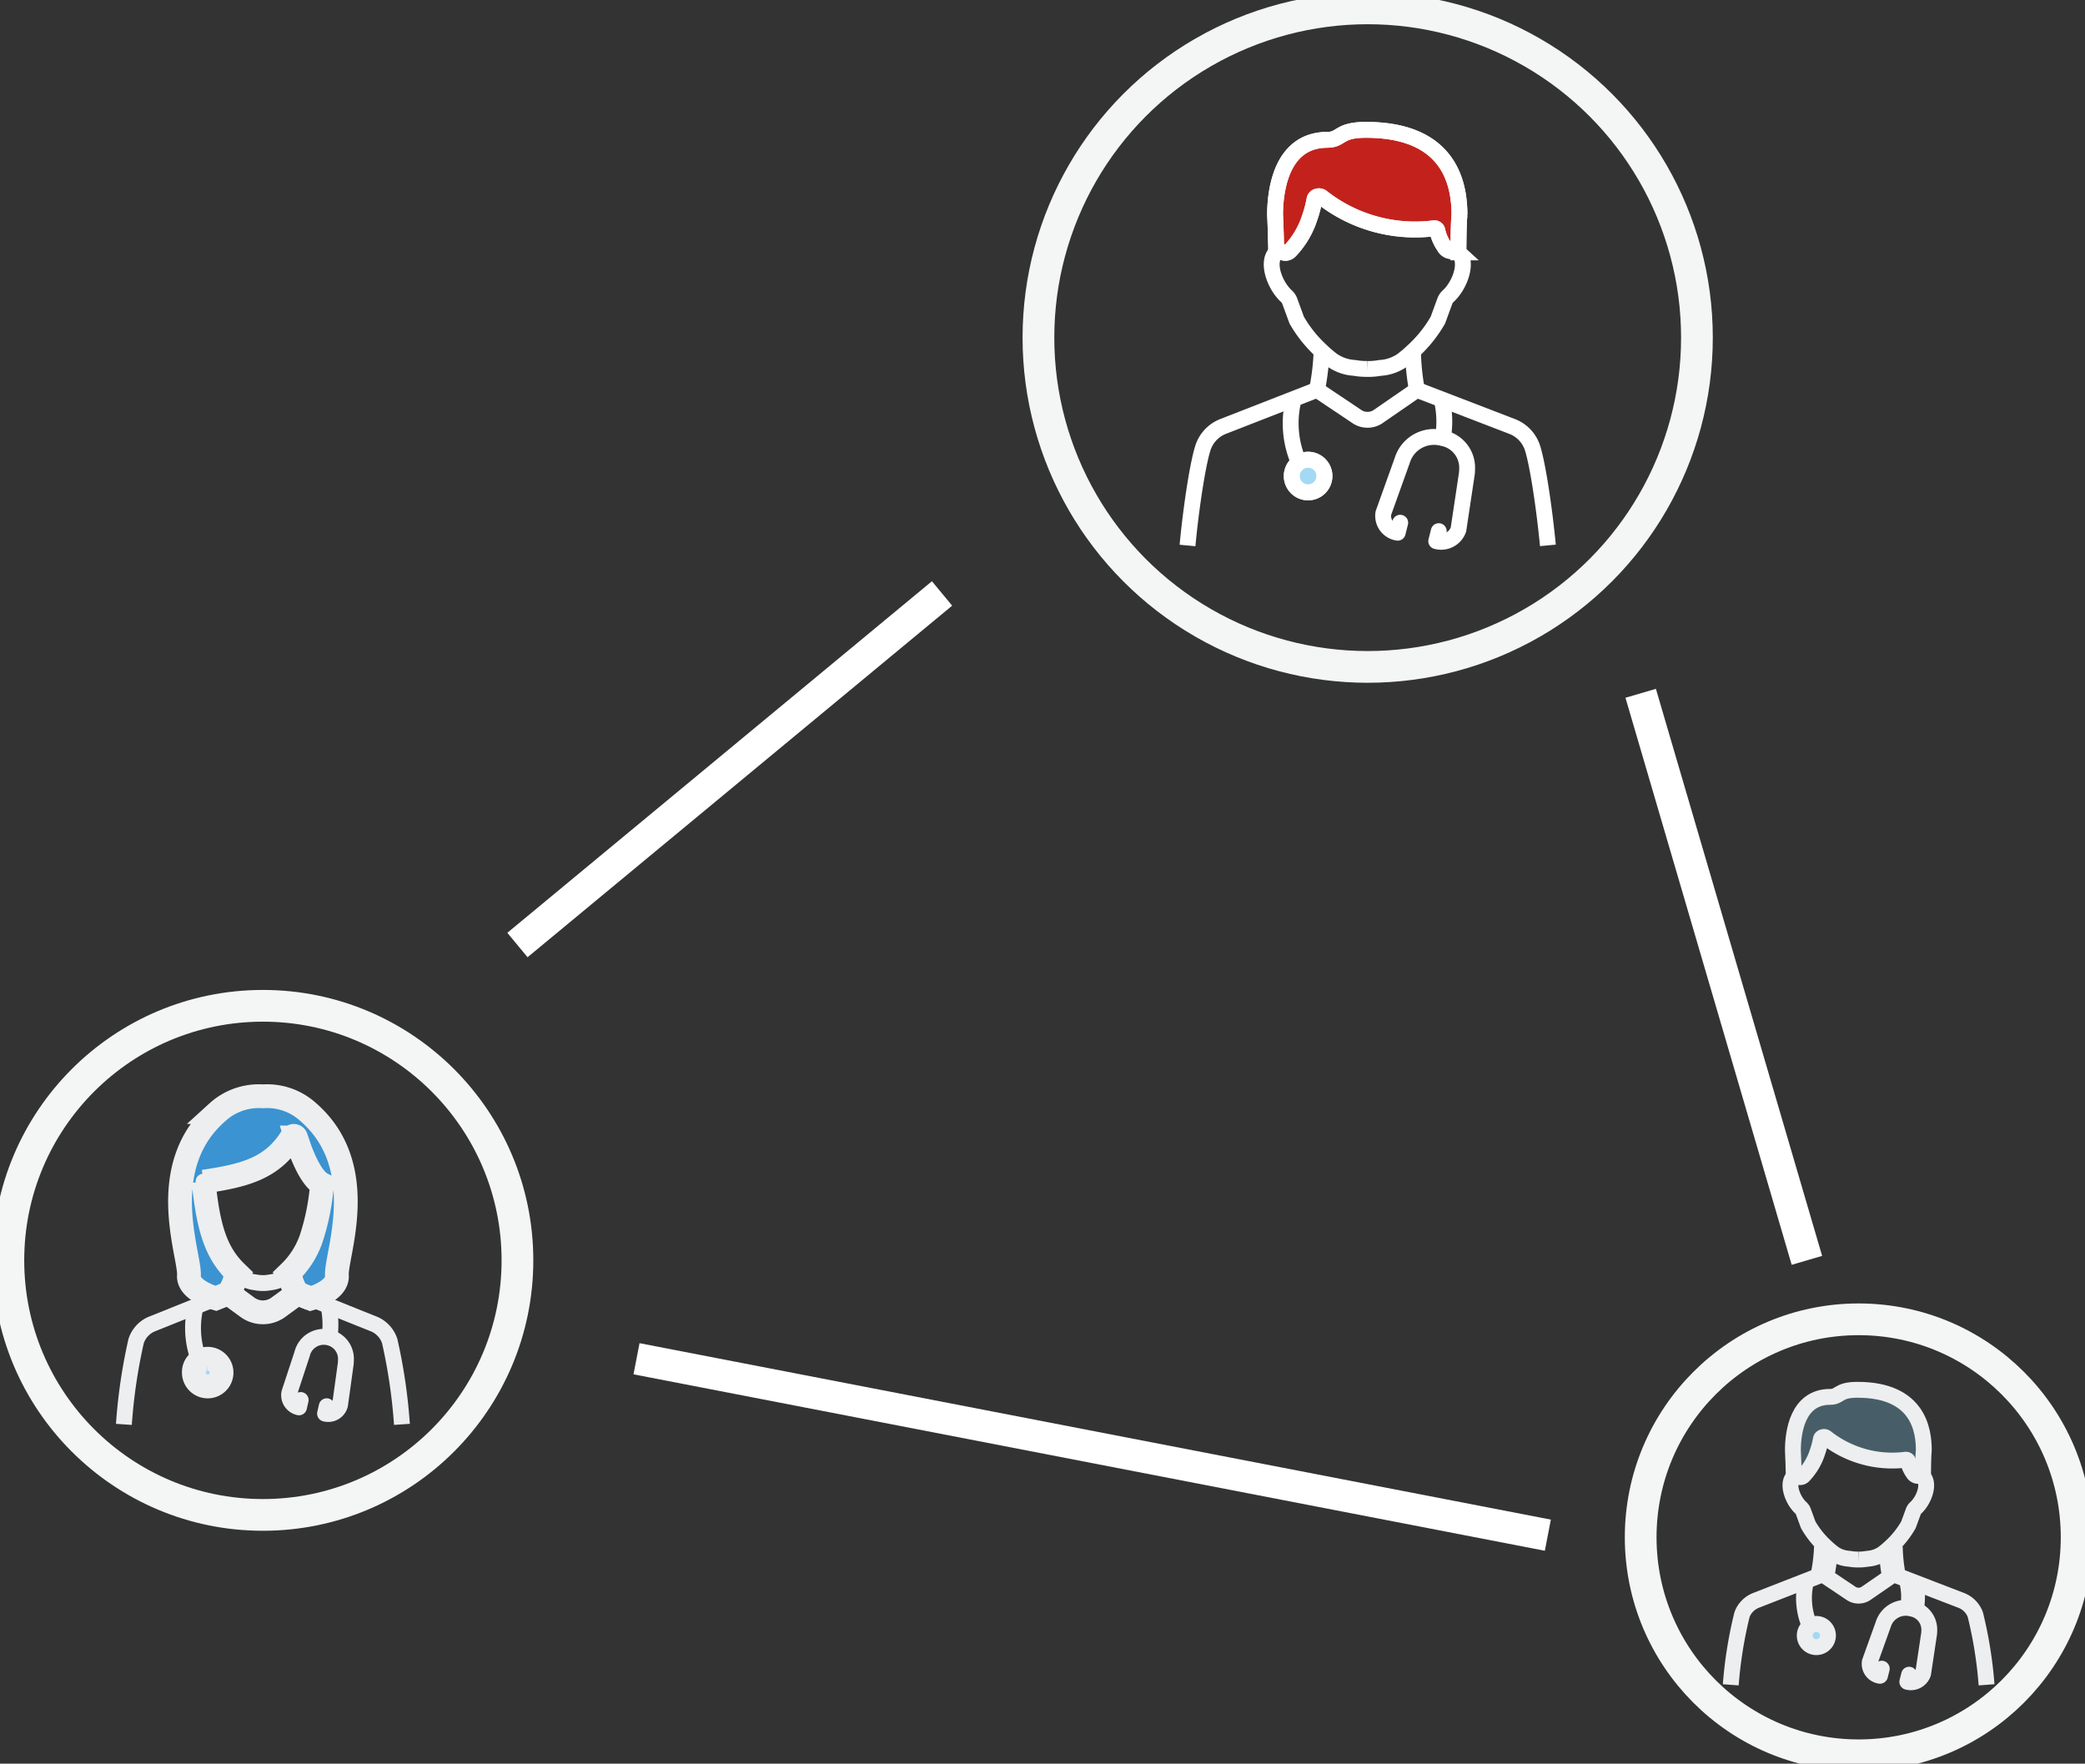 <svg id="Group_927" data-name="Group 927" xmlns="http://www.w3.org/2000/svg" xmlns:xlink="http://www.w3.org/1999/xlink" width="262.899" height="222.369" viewBox="0 0 262.899 222.369">
  <rect x="0" y="0" width="262.899" height="222.369" fill="#333333" stroke="none"/>
  <defs>
    <clipPath id="clip-path">
      <rect id="Rectangle_460" data-name="Rectangle 460" width="262.899" height="222.369" fill="none"/>
    </clipPath>
    <clipPath id="clip-path-2">
      <path id="Path_847" data-name="Path 847" d="M436.677,332.163c-2.523,0-2.157.889-3.466.893-4.112.011-4.677,4.507-4.677,6.721.045.642.09,2.53.108,3.348a1.109,1.109,0,0,1,.272-.177s.546.479.968.034a7.7,7.7,0,0,0,1.745-2.934,10.917,10.917,0,0,0,.444-1.684.356.356,0,0,1,.288-.244.429.429,0,0,1,.368.078,13.5,13.5,0,0,0,10.035,2.779.266.266,0,0,1,.3.21,3.927,3.927,0,0,0,.642,1.451.743.743,0,0,0,.96.311,1.076,1.076,0,0,1,.281.186c0-.889.022-2.756.1-3.356h0c0-2.454-.637-7.616-8.355-7.616h-.008" transform="translate(-428.534 -332.163)" fill="none"/>
    </clipPath>
    <linearGradient id="linear-gradient" x1="-13.696" y1="4.185" x2="-13.664" y2="4.185" gradientUnits="objectBoundingBox">
      <stop offset="0" stop-color="#2b65af"/>
      <stop offset="1" stop-color="#004189"/>
      <stop offset="1" stop-color="#475e69"/>
    </linearGradient>
  </defs>
  <g id="Group_922" data-name="Group 922">
    <g id="Group_921" data-name="Group 921" clip-path="url(#clip-path)">
      <circle id="Ellipse_18" data-name="Ellipse 18" cx="41.516" cy="41.516" r="41.516" transform="translate(130.936 1.055)" fill="none" stroke="#f4f5f5" stroke-width="4"/>
      <path id="Path_818" data-name="Path 818" d="M328.015,41.758c-.106.844-.131,3.475-.137,4.728a1.5,1.5,0,0,0-.4-.263,1.047,1.047,0,0,1-1.352-.437,5.515,5.515,0,0,1-.9-2.044.377.377,0,0,0-.422-.3,19.012,19.012,0,0,1-14.137-3.914.605.605,0,0,0-.519-.109.5.5,0,0,0-.406.346,15.359,15.359,0,0,1-.626,2.371,10.846,10.846,0,0,1-2.458,4.134c-.595.628-1.364-.049-1.364-.049a1.624,1.624,0,0,0-.382.25c-.026-1.152-.09-3.811-.152-4.716,0-3.118.8-9.453,6.588-9.468,1.844,0,1.329-1.258,4.883-1.258,10.883,0,11.782,7.27,11.782,10.728" transform="translate(-143.986 -14.66)" fill="#c3221c"/>
      <path id="Path_819" data-name="Path 819" d="M328.015,41.758c-.106.844-.131,3.475-.137,4.728a1.5,1.5,0,0,0-.4-.263,1.047,1.047,0,0,1-1.352-.437,5.515,5.515,0,0,1-.9-2.044.377.377,0,0,0-.422-.3,19.012,19.012,0,0,1-14.137-3.914.605.605,0,0,0-.519-.109.5.5,0,0,0-.406.346,15.359,15.359,0,0,1-.626,2.371,10.846,10.846,0,0,1-2.458,4.134c-.595.628-1.364-.049-1.364-.049a1.624,1.624,0,0,0-.382.25c-.026-1.152-.09-3.811-.152-4.716,0-3.118.8-9.453,6.588-9.468,1.844,0,1.329-1.258,4.883-1.258,10.883,0,11.782,7.27,11.782,10.728" transform="translate(-143.986 -14.66)" fill="none" stroke="#fff" stroke-width="2"/>
      <path id="Path_820" data-name="Path 820" d="M310.808,109.868a2.063,2.063,0,1,1-1.156.357,2.062,2.062,0,0,1,1.156-.357" transform="translate(-145.871 -51.908)" fill="#a2d9f5"/>
      <path id="Path_821" data-name="Path 821" d="M310.808,109.868a2.063,2.063,0,1,1-1.156.357,2.062,2.062,0,0,1,1.156-.357" transform="translate(-145.871 -51.908)" fill="none" stroke="#fff" stroke-width="2"/>
      <path id="Path_822" data-name="Path 822" d="M283.833,112.8c.476-5.05,1.355-10.661,2-12.468A4.334,4.334,0,0,1,288.3,97.8l11.854-4.626,5.148,3.444a2.408,2.408,0,0,0,2.481-.016l4.969-3.428L324.78,97.8a4.337,4.337,0,0,1,2.494,2.53c.645,1.812,1.518,7.418,2,12.458" transform="translate(-134.099 -44.023)" fill="none" stroke="#fff" stroke-linejoin="round" stroke-width="2"/>
      <path id="Path_823" data-name="Path 823" d="M309.525,103.367a12.358,12.358,0,0,1-.65-8.014" transform="translate(-145.748 -45.05)" fill="none" stroke="#fff" stroke-linejoin="round" stroke-width="2"/>
      <path id="Path_824" data-name="Path 824" d="M312.867,111.933a2.062,2.062,0,1,1-2.062-2.065A2.062,2.062,0,0,1,312.867,111.933Z" transform="translate(-145.868 -51.908)" fill="none" stroke="#fff" stroke-linejoin="round" stroke-width="2"/>
      <path id="Path_825" data-name="Path 825" d="M344.6,95.473a12.2,12.2,0,0,1,.145,4.876" transform="translate(-162.811 -45.107)" fill="none" stroke="#fff" stroke-linejoin="round" stroke-width="2"/>
      <path id="Path_826" data-name="Path 826" d="M332.713,115.249l-.318,1.26a2.146,2.146,0,0,1-1.807-2.472l2.4-6.7a4.182,4.182,0,0,1,4.987-2.781l.112.026a3.8,3.8,0,0,1,3.061,3.876,5.1,5.1,0,0,1-.043.665l-1.051,6.989a2.31,2.31,0,0,1-2.8,1.46l.318-1.26" transform="translate(-156.158 -49.342)" fill="none" stroke="#fff" stroke-linecap="round" stroke-linejoin="round" stroke-width="2"/>
      <path id="Path_827" data-name="Path 827" d="M304.91,46.476c-.026-1.152-.09-3.811-.152-4.716,0-3.119.8-9.454,6.588-9.469,1.844,0,1.329-1.258,4.883-1.258,10.883,0,11.782,7.27,11.782,10.729-.105.844-.131,3.474-.137,4.726" transform="translate(-143.985 -14.662)" fill="none" stroke="#fff" stroke-linejoin="round" stroke-width="2"/>
      <path id="Path_828" data-name="Path 828" d="M316.01,68.679a8.4,8.4,0,0,0,1.414-.1l.213-.033A5.437,5.437,0,0,0,320.4,67.6a16.545,16.545,0,0,0,1.373-1.168l.005-.005a16.215,16.215,0,0,0,3.129-3.9l.88-2.4a1.528,1.528,0,0,1,.411-.616c1.523-1.381,2.562-4.372,1.3-5.519a1.512,1.512,0,0,0-.4-.262,1.047,1.047,0,0,1-1.352-.438,5.512,5.512,0,0,1-.9-2.044.376.376,0,0,0-.422-.3,19.018,19.018,0,0,1-14.138-3.914.6.6,0,0,0-.518-.109.5.5,0,0,0-.406.344,15.386,15.386,0,0,1-.626,2.371,10.842,10.842,0,0,1-2.458,4.134c-.6.628-1.364-.047-1.364-.047a1.6,1.6,0,0,0-.382.249c-1.281,1.136-.24,4.145,1.289,5.531a1.563,1.563,0,0,1,.411.616l.878,2.4a16.288,16.288,0,0,0,3.129,3.9l0,.005a16.845,16.845,0,0,0,1.374,1.168,5.427,5.427,0,0,0,2.76.946l.213.033a8.5,8.5,0,0,0,1.418.1" transform="translate(-143.607 -22.159)" fill="none" stroke="#fff" stroke-linejoin="round" stroke-width="2"/>
      <path id="Path_829" data-name="Path 829" d="M337.723,83.9v.007a30.16,30.16,0,0,0,.494,4.889" transform="translate(-159.56 -39.641)" fill="none" stroke="#fff" stroke-linejoin="round" stroke-width="2"/>
      <path id="Path_830" data-name="Path 830" d="M315.358,83.9v.007a29.411,29.411,0,0,1-.578,4.889" transform="translate(-148.72 -39.641)" fill="none" stroke="#fff" stroke-linejoin="round" stroke-width="2"/>
      <circle id="Ellipse_19" data-name="Ellipse 19" cx="32.095" cy="32.095" r="32.095" transform="translate(1.055 126.816)" fill="none" stroke="#f4f5f5" stroke-width="4"/>
      <path id="Path_831" data-name="Path 831" d="M47.924,324.754a1.746,1.746,0,1,1-1.584,1.895c0-.052-.007-.1-.007-.156a1.671,1.671,0,0,1,1.591-1.739" transform="translate(-21.89 -153.429)" fill="#a2d9f5"/>
      <path id="Path_832" data-name="Path 832" d="M47.924,324.754a1.746,1.746,0,1,1-1.584,1.895c0-.052-.007-.1-.007-.156a1.671,1.671,0,0,1,1.591-1.739" transform="translate(-21.89 -153.429)" fill="none" stroke="#edeeef" stroke-width="3"/>
      <path id="Path_833" data-name="Path 833" d="M46,272.781c.585,5.766,1.526,8.951,4.121,11.465l-.013.013a5.4,5.4,0,0,1-.985,2.609l-1.578.631c-.583-.17-3.522-1.114-3.394-2.886.183-2.517-4.351-13.661,3.607-20.593l.009-.009a7.715,7.715,0,0,1,5.713-1.986,7.694,7.694,0,0,1,5.714,1.986l.009.009c7.955,6.932,3.42,18.076,3.606,20.593.141,1.942-3.236,2.888-3.325,2.914l-1.649-.662a5.451,5.451,0,0,1-.985-2.609l-.013-.013a10.92,10.92,0,0,0,2.7-4.19,28.928,28.928,0,0,0,1.391-6.959c-1.551-.778-2.817-4.392-3.28-5.879a.3.3,0,0,0-.242-.2.286.286,0,0,0-.282.138c-2.454,3.989-5.971,4.865-11.125,5.63" transform="translate(-20.328 -123.796)" fill="#3b93d1"/>
      <path id="Path_834" data-name="Path 834" d="M46,272.781c.585,5.766,1.526,8.951,4.121,11.465l-.013.013a5.4,5.4,0,0,1-.985,2.609l-1.578.631c-.583-.17-3.522-1.114-3.394-2.886.183-2.517-4.351-13.661,3.607-20.593l.009-.009a7.715,7.715,0,0,1,5.713-1.986,7.694,7.694,0,0,1,5.714,1.986l.009.009c7.955,6.932,3.42,18.076,3.606,20.593.141,1.942-3.236,2.888-3.325,2.914l-1.649-.662a5.451,5.451,0,0,1-.985-2.609l-.013-.013a10.92,10.92,0,0,0,2.7-4.19,28.928,28.928,0,0,0,1.391-6.959c-1.551-.778-2.817-4.392-3.28-5.879a.3.3,0,0,0-.242-.2.286.286,0,0,0-.282.138c-2.454,3.989-5.971,4.865-11.125,5.63" transform="translate(-20.328 -123.796)" fill="none" stroke="#edeeef" stroke-width="3"/>
      <path id="Path_835" data-name="Path 835" d="M43.77,304.171a5.4,5.4,0,0,1-.985,2.609l-1.581.634-8.128,3.26a3.526,3.526,0,0,0-1.924,2.133A69.084,69.084,0,0,0,29.613,323.3" transform="translate(-13.991 -143.708)" fill="none" stroke="#edeeef" stroke-linejoin="round" stroke-width="2"/>
      <path id="Path_836" data-name="Path 836" d="M74.223,310.37l2.261.908,5.8,2.324a3.522,3.522,0,0,1,1.924,2.133,69.237,69.237,0,0,1,1.54,10.492" transform="translate(-35.067 -146.637)" fill="none" stroke="#edeeef" stroke-linejoin="round" stroke-width="2"/>
      <path id="Path_837" data-name="Path 837" d="M69.231,304.171a5.4,5.4,0,0,0,.985,2.609l1.649.661" transform="translate(-32.709 -143.708)" fill="none" stroke="#edeeef" stroke-linejoin="round" stroke-width="3"/>
      <path id="Path_838" data-name="Path 838" d="M63.437,264.016a7.717,7.717,0,0,0-5.713-1.987,7.7,7.7,0,0,0-5.713,1.987" transform="translate(-24.573 -123.798)" fill="none" stroke="#edeeef" stroke-linejoin="round" stroke-width="2"/>
      <path id="Path_839" data-name="Path 839" d="M48.658,277.246c5.156-.766,8.671-1.641,11.125-5.63a.285.285,0,0,1,.282-.138.3.3,0,0,1,.242.2c.464,1.487,1.728,5.1,3.28,5.879a28.924,28.924,0,0,1-1.392,6.959,10.909,10.909,0,0,1-2.7,4.19c-.106.1-.215.207-.328.309a3.653,3.653,0,0,1-1.945.909l-.16.026c-.178.028-.32.049-.464.064a4.507,4.507,0,0,1-.464.022,5.259,5.259,0,0,1-.927-.086l-.16-.026a3.653,3.653,0,0,1-1.945-.909c-.112-.1-.223-.2-.329-.309-2.6-2.514-3.536-5.7-4.121-11.465Z" transform="translate(-22.987 -128.261)" fill="none" stroke="#edeeef" stroke-linejoin="round" stroke-width="2"/>
      <path id="Path_840" data-name="Path 840" d="M73.67,265.8l.011.008c7.955,6.932,3.42,18.076,3.605,20.593.141,1.942-3.235,2.889-3.325,2.914" transform="translate(-34.806 -125.577)" fill="none" stroke="#edeeef" stroke-linejoin="round" stroke-width="2"/>
      <path id="Path_841" data-name="Path 841" d="M47.764,265.8a.042.042,0,0,0-.008.008c-7.958,6.932-3.424,18.076-3.607,20.593-.128,1.772,2.811,2.715,3.394,2.886l.1.028" transform="translate(-20.328 -125.577)" fill="none" stroke="#edeeef" stroke-linejoin="round" stroke-width="2"/>
      <path id="Path_842" data-name="Path 842" d="M54.59,309.116l2.4,1.754a3.3,3.3,0,0,0,3.9,0l2.4-1.754" transform="translate(-25.792 -146.044)" fill="none" stroke="#edeeef" stroke-linejoin="round" stroke-width="3"/>
      <path id="Path_843" data-name="Path 843" d="M46.938,319.137a11.281,11.281,0,0,1-.467-6.885" transform="translate(-21.799 -147.526)" fill="none" stroke="#edeeef" stroke-linejoin="round" stroke-width="2"/>
      <path id="Path_844" data-name="Path 844" d="M49.51,326.5a1.6,1.6,0,1,1-1.591-1.739A1.671,1.671,0,0,1,49.51,326.5Z" transform="translate(-21.885 -153.436)" fill="none" stroke="#edeeef" stroke-linejoin="round" stroke-width="2"/>
      <path id="Path_845" data-name="Path 845" d="M78.642,316.105a11.489,11.489,0,0,0-.129-4.013" transform="translate(-37.094 -147.45)" fill="none" stroke="#edeeef" stroke-linejoin="round" stroke-width="2"/>
      <path id="Path_846" data-name="Path 846" d="M70.558,327.468l-.214.927a1.57,1.57,0,0,1-1.218-1.824l1.623-4.936a2.8,2.8,0,0,1,3.369-2.052,2.762,2.762,0,0,1,2.145,2.875,4.135,4.135,0,0,1-.029.492l-.714,5.155a1.539,1.539,0,0,1-1.889,1.077l.214-.927" transform="translate(-32.647 -150.95)" fill="none" stroke="#edeeef" stroke-linecap="round" stroke-linejoin="round" stroke-width="2"/>
      <circle id="Ellipse_20" data-name="Ellipse 20" cx="27.485" cy="27.485" r="27.485" transform="translate(206.874 166.344)" fill="none" stroke="#f4f5f5" stroke-width="4"/>
    </g>
  </g>
  <g id="Group_924" data-name="Group 924" transform="translate(226.07 175.23)">
    <g id="Group_923" data-name="Group 923" clip-path="url(#clip-path-2)">
      <rect id="Rectangle_461" data-name="Rectangle 461" width="16.507" height="11.265" transform="translate(0)" fill="url(#linear-gradient)"/>
    </g>
  </g>
  <g id="Group_926" data-name="Group 926">
    <g id="Group_925" data-name="Group 925" clip-path="url(#clip-path)">
      <path id="Path_848" data-name="Path 848" d="M445.041,339.779c-.075.6-.093,2.466-.1,3.356a1.064,1.064,0,0,0-.281-.186.743.743,0,0,1-.959-.311,3.918,3.918,0,0,1-.642-1.451.267.267,0,0,0-.3-.211,13.5,13.5,0,0,1-10.035-2.778.428.428,0,0,0-.368-.078.355.355,0,0,0-.289.245,10.926,10.926,0,0,1-.444,1.683,7.7,7.7,0,0,1-1.745,2.934c-.422.446-.968-.034-.968-.034a1.122,1.122,0,0,0-.272.177c-.018-.818-.063-2.706-.108-3.348,0-2.214.564-6.71,4.677-6.721,1.309,0,.944-.893,3.466-.893,7.725,0,8.363,5.161,8.363,7.616" transform="translate(-202.464 -156.933)" fill="none" stroke="#edeeef" stroke-width="1"/>
      <path id="Path_849" data-name="Path 849" d="M432.827,388.126a1.463,1.463,0,1,1-.821.253,1.464,1.464,0,0,1,.821-.253" transform="translate(-203.802 -183.373)" fill="#a2d9f5"/>
      <path id="Path_850" data-name="Path 850" d="M432.827,388.126a1.463,1.463,0,1,1-.821.253,1.464,1.464,0,0,1,.821-.253" transform="translate(-203.802 -183.373)" fill="none" stroke="#edeeef" stroke-width="2"/>
      <path id="Path_851" data-name="Path 851" d="M413.679,390.205a53.745,53.745,0,0,1,1.419-8.851,3.075,3.075,0,0,1,1.755-1.792l8.415-3.284,3.654,2.445a1.708,1.708,0,0,0,1.761-.012l3.528-2.434,8.535,3.284a3.079,3.079,0,0,1,1.771,1.8,53.881,53.881,0,0,1,1.416,8.843" transform="translate(-195.446 -177.776)" fill="none" stroke="#edeeef" stroke-linejoin="round" stroke-width="2"/>
      <path id="Path_852" data-name="Path 852" d="M431.916,383.512a8.77,8.77,0,0,1-.462-5.689" transform="translate(-203.715 -178.506)" fill="none" stroke="#edeeef" stroke-linejoin="round" stroke-width="2"/>
      <path id="Path_854" data-name="Path 854" d="M456.818,377.908a8.664,8.664,0,0,1,.1,3.461" transform="translate(-215.827 -178.546)" fill="none" stroke="#edeeef" stroke-linejoin="round" stroke-width="3"/>
      <path id="Path_855" data-name="Path 855" d="M448.376,391.947l-.226.894a1.523,1.523,0,0,1-1.282-1.755l1.707-4.753a2.969,2.969,0,0,1,3.54-1.974l.08.019a2.7,2.7,0,0,1,2.173,2.751,3.609,3.609,0,0,1-.031.472l-.746,4.961A1.64,1.64,0,0,1,451.6,393.6l.226-.895" transform="translate(-211.104 -181.552)" fill="none" stroke="#edeeef" stroke-linecap="round" stroke-linejoin="round" stroke-width="2"/>
      <path id="Path_856" data-name="Path 856" d="M428.64,343.128c-.018-.818-.064-2.706-.108-3.348,0-2.214.564-6.71,4.677-6.721,1.309,0,.943-.893,3.466-.893,7.725,0,8.363,5.161,8.363,7.616-.075.6-.094,2.466-.1,3.355" transform="translate(-202.464 -156.935)" fill="none" stroke="#edeeef" stroke-linejoin="round" stroke-width="2"/>
      <path id="Path_857" data-name="Path 857" d="M436.519,358.888a5.977,5.977,0,0,0,1-.074l.151-.024a3.856,3.856,0,0,0,1.962-.672,11.784,11.784,0,0,0,.975-.829l0,0a11.521,11.521,0,0,0,2.221-2.771l.625-1.7a1.089,1.089,0,0,1,.292-.437c1.081-.98,1.818-3.1.924-3.917a1.077,1.077,0,0,0-.281-.187.743.743,0,0,1-.96-.311,3.909,3.909,0,0,1-.642-1.451.267.267,0,0,0-.3-.211,13.5,13.5,0,0,1-10.035-2.779.428.428,0,0,0-.368-.077.354.354,0,0,0-.289.244,10.918,10.918,0,0,1-.444,1.684,7.694,7.694,0,0,1-1.745,2.934c-.422.446-.968-.034-.968-.034a1.142,1.142,0,0,0-.272.177c-.909.807-.17,2.942.915,3.926a1.108,1.108,0,0,1,.292.437l.623,1.7a11.568,11.568,0,0,0,2.222,2.771l0,0a11.957,11.957,0,0,0,.975.829,3.85,3.85,0,0,0,1.96.672l.151.024a6,6,0,0,0,1.006.074" transform="translate(-202.195 -162.256)" fill="none" stroke="#edeeef" stroke-linejoin="round" stroke-width="2"/>
      <path id="Path_858" data-name="Path 858" d="M451.932,369.7v.005a21.456,21.456,0,0,0,.351,3.47" transform="translate(-213.519 -174.665)" fill="none" stroke="#edeeef" stroke-linejoin="round" stroke-width="3"/>
      <path id="Path_859" data-name="Path 859" d="M436.057,369.7v.005a20.859,20.859,0,0,1-.41,3.47" transform="translate(-205.825 -174.665)" fill="none" stroke="#edeeef" stroke-linejoin="round" stroke-width="3"/>
      <line id="Line_4" data-name="Line 4" x2="20.959" y2="71.497" transform="translate(206.875 87.413)" fill="none" stroke="#fff" stroke-width="4"/>
      <line id="Line_5" data-name="Line 5" x1="53.538" y2="44.328" transform="translate(65.245 74.824)" fill="none" stroke="#fff" stroke-width="4"/>
      <line id="Line_6" data-name="Line 6" x2="114.911" y2="22.246" transform="translate(80.259 171.317)" fill="none" stroke="#fff" stroke-width="4"/>
    </g>
  </g>
</svg>
